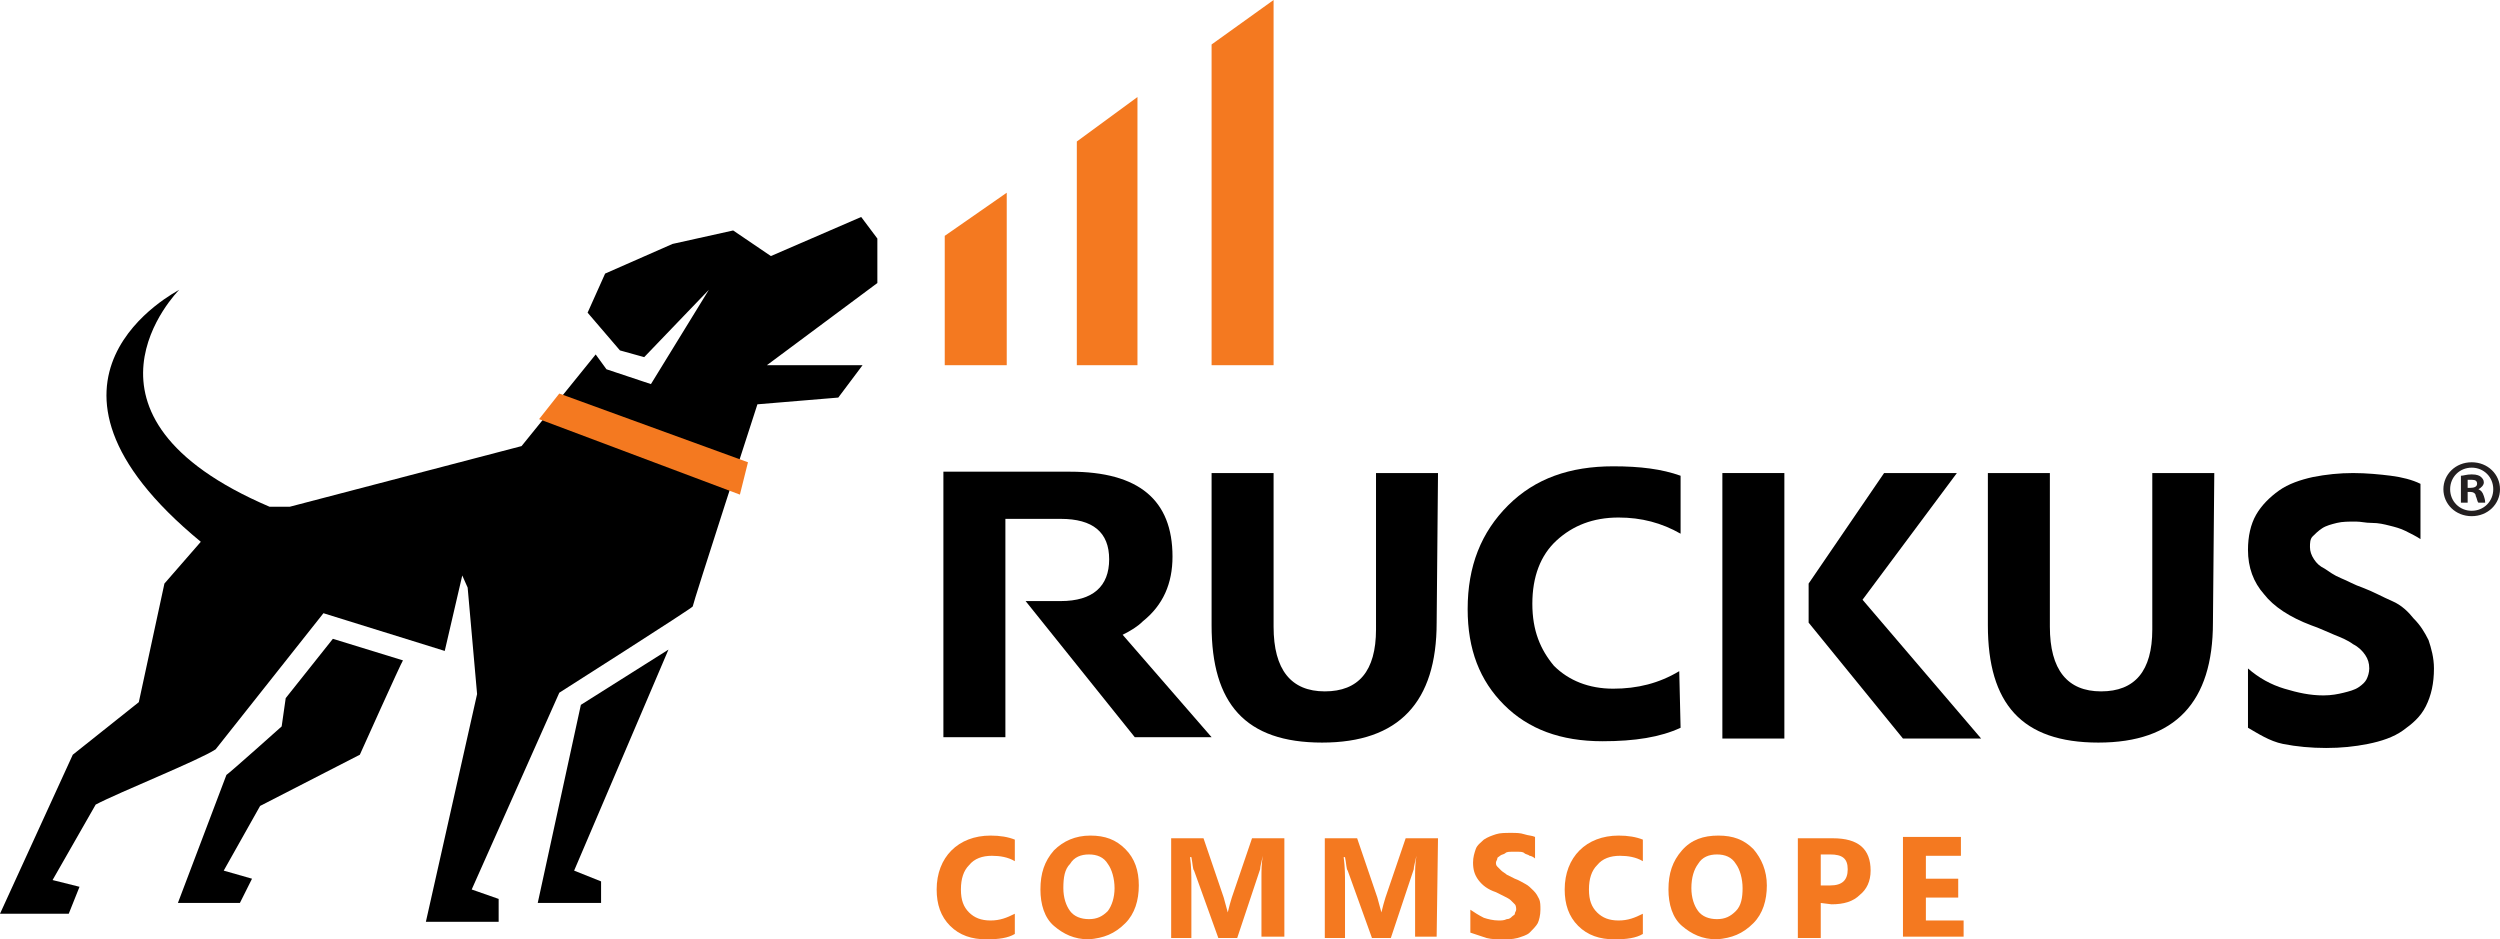 <?xml version="1.0" encoding="utf-8"?>
<!-- Generator: Adobe Illustrator 26.5.0, SVG Export Plug-In . SVG Version: 6.00 Build 0)  -->
<svg version="1.1" id="a" xmlns="http://www.w3.org/2000/svg" xmlns:xlink="http://www.w3.org/1999/xlink" x="0px" y="0px"
	 viewBox="0 0 185.5 69.7" style="enable-background:new 0 0 185.5 69.7;" xml:space="preserve">
<style type="text/css">
	.st0{fill:none;}
	.st1{fill:#F47920;}
	.st2{fill:#231F20;}
</style>
<g>
	<g>
		<path d="M106.6,46.2c0,5.9-2.8,8.9-8.5,8.9c-5.7,0-8.2-2.9-8.2-8.7V35.1h4.6v11.4c0,3.2,1.3,4.8,3.8,4.8s3.8-1.5,3.8-4.6V35.1h4.6
			L106.6,46.2L106.6,46.2z"/>
		<path d="M124.7,54c-1.5,0.7-3.4,1-5.8,1c-3.1,0-5.5-0.9-7.3-2.7c-1.8-1.8-2.7-4.1-2.7-7.1c0-3.2,1-5.7,3-7.7s4.6-2.9,7.8-2.9
			c2,0,3.6,0.2,5,0.7v4.3c-1.4-0.8-2.9-1.2-4.6-1.2c-1.9,0-3.4,0.6-4.6,1.7s-1.8,2.7-1.8,4.7s0.6,3.4,1.6,4.6
			c1.1,1.1,2.6,1.7,4.4,1.7s3.4-0.4,4.9-1.3L124.7,54L124.7,54z"/>
		<path d="M164.2,46.2c0,5.9-2.8,8.9-8.5,8.9s-8.2-2.9-8.2-8.7V35.1h4.6v11.4c0,3.2,1.3,4.8,3.8,4.8s3.8-1.5,3.8-4.6V35.1h4.6
			L164.2,46.2L164.2,46.2z"/>
		<path d="M166.8,54v-4.4c0.8,0.7,1.7,1.2,2.7,1.5s1.9,0.5,2.9,0.5c0.6,0,1.1-0.1,1.5-0.2s0.8-0.2,1.1-0.4c0.3-0.2,0.5-0.4,0.6-0.6
			s0.2-0.5,0.2-0.8c0-0.4-0.1-0.7-0.3-1s-0.5-0.6-0.9-0.8c-0.4-0.3-0.9-0.5-1.4-0.7c-0.5-0.2-1.1-0.5-1.7-0.7
			c-1.6-0.6-2.8-1.4-3.5-2.3c-0.8-0.9-1.2-2-1.2-3.3c0-1,0.2-1.9,0.6-2.6c0.4-0.7,1-1.3,1.7-1.8c0.7-0.5,1.6-0.8,2.5-1
			c1-0.2,2-0.3,3-0.3s2,0.1,2.8,0.2c0.8,0.1,1.6,0.3,2.2,0.6v4.1c-0.3-0.2-0.7-0.4-1.1-0.6c-0.4-0.2-0.8-0.3-1.2-0.4
			s-0.8-0.2-1.3-0.2s-0.8-0.1-1.2-0.1c-0.5,0-1,0-1.4,0.1c-0.4,0.1-0.8,0.2-1.1,0.4c-0.3,0.2-0.5,0.4-0.7,0.6
			c-0.2,0.2-0.2,0.5-0.2,0.8c0,0.3,0.1,0.6,0.3,0.9c0.2,0.3,0.4,0.5,0.8,0.7c0.3,0.2,0.7,0.5,1.2,0.7c0.5,0.2,1,0.5,1.6,0.7
			c0.8,0.3,1.5,0.7,2.2,1s1.2,0.8,1.6,1.3c0.5,0.5,0.8,1,1.1,1.6c0.2,0.6,0.4,1.3,0.4,2.1c0,1.1-0.2,2-0.6,2.8s-1,1.3-1.7,1.8
			c-0.7,0.5-1.6,0.8-2.6,1s-2,0.3-3.1,0.3s-2.2-0.1-3.2-0.3S167.5,54.4,166.8,54L166.8,54z"/>
		<path d="M132.4,54.8h-4.6V35.1h4.6V54.8z"/>
	</g>
	<polygon points="134.2,46.2 141.2,54.8 147,54.8 138.2,44.5 145.2,35.1 139.8,35.1 134.2,43.3 	"/>
	<path d="M83.3,47.1c0.6-0.3,1.1-0.6,1.5-1c1.5-1.2,2.2-2.8,2.2-4.8c0-4.2-2.5-6.3-7.6-6.3H70v19.7h4.6V38.5h4.1c2.4,0,3.6,1,3.6,3
		s-1.2,3.1-3.6,3.1v0h-2.6l8.1,10.1h5.7L83.3,47.1L83.3,47.1z"/>
</g>
<line class="st0" x1="55.8" y1="17.9" x2="55.8" y2="17.9"/>
<g>
	<path d="M65.1,17.7l-1.2-1.6L57.2,19l-2.8-1.9l-4.5,1l-5,2.2l-1.3,2.9l2.4,2.8l1.8,0.5l4.8-5l-4.3,7L45,27.4l-0.8-1.1l-5.5,6.8
		l-17.2,4.5c-0.6,0-1.5,0-1.5,0c-15.9-6.8-6.8-16-6.7-16.1c-0.1,0.1-13.1,6.6,1.6,18.7l-2.7,3.1l-1.9,8.8l-4.9,3.9L0,67.8h5.1l0.8-2
		l-2-0.5l3.2-5.6c1.7-0.9,7.7-3.3,8.9-4.1l8-10.1l9,2.8l1.3-5.6l0.4,0.9l0.7,7.9l-3.8,16.9H37v-1.7L35,66l6.5-14.6
		c0,0,9.9-6.3,9.9-6.4c0-0.2,4.8-15,4.8-15l6-0.5l1.8-2.4l-7.1,0l8.2-6.1L65.1,17.7L65.1,17.7z"/>
	<g>
		<polygon points="43.1,52.3 49.6,48.2 42.6,64.6 44.6,65.4 44.6,67 39.9,67 		"/>
		<path d="M26.7,56l-7.4,3.8l-2.7,4.8l2.1,0.6L17.8,67h-4.6l3.6-9.5c0.3-0.2,4.1-3.6,4.1-3.6l0.3-2.1l3.5-4.4l5.2,1.6
			C29.8,49.1,26.7,56,26.7,56z"/>
		<polygon class="st1" points="54.9,36.7 40,31.1 41.5,29.2 55.5,34.3 		"/>
	</g>
</g>
<path class="st2" d="M185.5,36.3c0,1.1-0.9,2-2.1,2s-2.1-0.9-2.1-2s0.9-2,2.1-2S185.5,35.2,185.5,36.3z M181.8,36.3
	c0,0.9,0.7,1.6,1.6,1.6s1.6-0.7,1.6-1.6s-0.7-1.6-1.6-1.6S181.8,35.4,181.8,36.3L181.8,36.3z M183.1,37.3h-0.5v-2
	c0.2,0,0.4-0.1,0.8-0.1c0.4,0,0.6,0.1,0.7,0.2c0.1,0.1,0.2,0.2,0.2,0.4c0,0.2-0.2,0.4-0.4,0.5v0c0.2,0.1,0.3,0.2,0.4,0.5
	c0.1,0.3,0.1,0.4,0.1,0.5h-0.5c-0.1-0.1-0.1-0.3-0.2-0.5c0-0.2-0.2-0.3-0.4-0.3h-0.2L183.1,37.3L183.1,37.3z M183.1,36.2h0.2
	c0.3,0,0.5-0.1,0.5-0.3c0-0.2-0.1-0.3-0.4-0.3c-0.1,0-0.2,0-0.3,0L183.1,36.2L183.1,36.2z"/>
<g>
	<polygon class="st1" points="70.1,17.5 70.1,27.1 74.7,27.1 74.7,14.3 	"/>
	<polygon class="st1" points="79.9,10.5 79.9,27.1 84.4,27.1 84.4,7.2 	"/>
	<polygon class="st1" points="89.9,3.3 89.9,27.1 94.5,27.1 94.5,0 	"/>
</g>
<g>
	<path class="st1" d="M75.3,69.3c-0.5,0.3-1.2,0.4-2.1,0.4c-1.1,0-2-0.3-2.7-1s-1-1.6-1-2.7c0-1.2,0.4-2.2,1.1-2.9
		c0.7-0.7,1.7-1.1,2.9-1.1c0.7,0,1.3,0.1,1.8,0.3v1.6c-0.5-0.3-1.1-0.4-1.7-0.4c-0.7,0-1.3,0.2-1.7,0.7c-0.4,0.4-0.6,1-0.6,1.8
		s0.2,1.3,0.6,1.7c0.4,0.4,0.9,0.6,1.6,0.6c0.7,0,1.2-0.2,1.8-0.5L75.3,69.3L75.3,69.3z"/>
	<path class="st1" d="M80.8,69.7c-1.1,0-1.9-0.4-2.6-1s-1-1.6-1-2.7c0-1.2,0.3-2.1,1-2.9c0.7-0.7,1.6-1.1,2.7-1.1
		c1.1,0,1.9,0.3,2.6,1c0.7,0.7,1,1.6,1,2.7c0,1.1-0.3,2.1-1,2.8C82.7,69.3,81.9,69.6,80.8,69.7L80.8,69.7z M80.8,63.4
		c-0.6,0-1.1,0.2-1.4,0.7c-0.4,0.4-0.5,1-0.5,1.8c0,0.7,0.2,1.3,0.5,1.7c0.3,0.4,0.8,0.6,1.4,0.6s1-0.2,1.4-0.6
		c0.3-0.4,0.5-1,0.5-1.7s-0.2-1.4-0.5-1.8C81.9,63.6,81.4,63.4,80.8,63.4z"/>
	<path class="st1" d="M95.3,69.5h-1.7v-4.4c0-0.5,0-1,0.1-1.6h0c-0.1,0.5-0.2,0.8-0.2,1l-1.7,5.1h-1.4l-1.8-5
		c-0.1-0.1-0.1-0.5-0.2-1h-0.1c0.1,0.7,0.1,1.4,0.1,1.9v4.1h-1.5v-7.4h2.4l1.5,4.4c0.1,0.4,0.2,0.7,0.3,1.1h0
		c0.1-0.4,0.2-0.8,0.3-1.1l1.5-4.4h2.4L95.3,69.5L95.3,69.5z"/>
	<path class="st1" d="M106.6,69.5H105v-4.4c0-0.5,0-1,0.1-1.6h0c-0.1,0.5-0.2,0.8-0.2,1l-1.7,5.1h-1.4l-1.8-5
		c-0.1-0.1-0.1-0.5-0.2-1h-0.1c0.1,0.7,0.1,1.4,0.1,1.9v4.1h-1.5v-7.4h2.4l1.5,4.4c0.1,0.4,0.2,0.7,0.3,1.1h0
		c0.1-0.4,0.2-0.8,0.3-1.1l1.5-4.4h2.4L106.6,69.5L106.6,69.5z"/>
	<path class="st1" d="M109.1,69.2v-1.7c0.3,0.2,0.6,0.4,1,0.6c0.3,0.1,0.7,0.2,1.1,0.2c0.2,0,0.4,0,0.6-0.1c0.2,0,0.3-0.1,0.4-0.2
		c0.1-0.1,0.2-0.1,0.2-0.2s0.1-0.2,0.1-0.3c0-0.1,0-0.3-0.1-0.4c-0.1-0.1-0.2-0.2-0.3-0.3c-0.1-0.1-0.3-0.2-0.5-0.3
		s-0.4-0.2-0.6-0.3c-0.6-0.2-1-0.5-1.3-0.9c-0.3-0.4-0.4-0.8-0.4-1.3c0-0.4,0.1-0.7,0.2-1s0.4-0.5,0.6-0.7c0.3-0.2,0.6-0.3,0.9-0.4
		s0.7-0.1,1.1-0.1s0.7,0,1,0.1s0.6,0.1,0.8,0.2v1.6c-0.1-0.1-0.3-0.2-0.4-0.2c-0.1-0.1-0.3-0.1-0.4-0.2s-0.3-0.1-0.5-0.1
		c-0.1,0-0.3,0-0.4,0c-0.2,0-0.4,0-0.5,0.1s-0.3,0.1-0.4,0.2s-0.2,0.1-0.2,0.2s-0.1,0.2-0.1,0.3c0,0.1,0,0.2,0.1,0.3
		c0.1,0.1,0.2,0.2,0.3,0.3s0.3,0.2,0.4,0.3c0.2,0.1,0.4,0.2,0.6,0.3c0.3,0.1,0.6,0.3,0.8,0.4s0.4,0.3,0.6,0.5s0.3,0.4,0.4,0.6
		s0.1,0.5,0.1,0.8c0,0.4-0.1,0.8-0.2,1s-0.4,0.5-0.6,0.7s-0.6,0.3-0.9,0.4c-0.4,0.1-0.7,0.1-1.1,0.1s-0.8,0-1.2-0.1
		C109.7,69.4,109.4,69.3,109.1,69.2L109.1,69.2z"/>
	<path class="st1" d="M121.9,69.3c-0.5,0.3-1.2,0.4-2.1,0.4c-1.1,0-2-0.3-2.7-1s-1-1.6-1-2.7c0-1.2,0.4-2.2,1.1-2.9
		c0.7-0.7,1.7-1.1,2.9-1.1c0.7,0,1.3,0.1,1.8,0.3v1.6c-0.5-0.3-1.1-0.4-1.7-0.4c-0.7,0-1.3,0.2-1.7,0.7c-0.4,0.4-0.6,1-0.6,1.8
		s0.2,1.3,0.6,1.7c0.4,0.4,0.9,0.6,1.6,0.6s1.2-0.2,1.8-0.5L121.9,69.3L121.9,69.3z"/>
	<path class="st1" d="M127.4,69.7c-1.1,0-1.9-0.4-2.6-1s-1-1.6-1-2.7c0-1.2,0.3-2.1,1-2.9s1.6-1.1,2.7-1.1c1.1,0,1.9,0.3,2.6,1
		c0.6,0.7,1,1.6,1,2.7c0,1.1-0.3,2.1-1,2.8C129.3,69.3,128.5,69.6,127.4,69.7L127.4,69.7z M127.4,63.4c-0.6,0-1.1,0.2-1.4,0.7
		c-0.3,0.4-0.5,1-0.5,1.8c0,0.7,0.2,1.3,0.5,1.7s0.8,0.6,1.4,0.6s1-0.2,1.4-0.6s0.5-1,0.5-1.7s-0.2-1.4-0.5-1.8
		C128.5,63.6,128,63.4,127.4,63.4L127.4,63.4z"/>
	<path class="st1" d="M135.1,67v2.6h-1.7v-7.4h2.6c1.9,0,2.8,0.8,2.8,2.4c0,0.8-0.3,1.4-0.8,1.8c-0.5,0.5-1.2,0.7-2.1,0.7L135.1,67
		L135.1,67z M135.1,63.4v2.3h0.7c0.9,0,1.3-0.4,1.3-1.2c0-0.8-0.4-1.1-1.3-1.1H135.1z"/>
	<path class="st1" d="M145.6,69.5h-4.4v-7.4h4.3v1.4h-2.6v1.7h2.4v1.4h-2.4v1.7h2.8V69.5L145.6,69.5z"/>
</g>
</svg>
